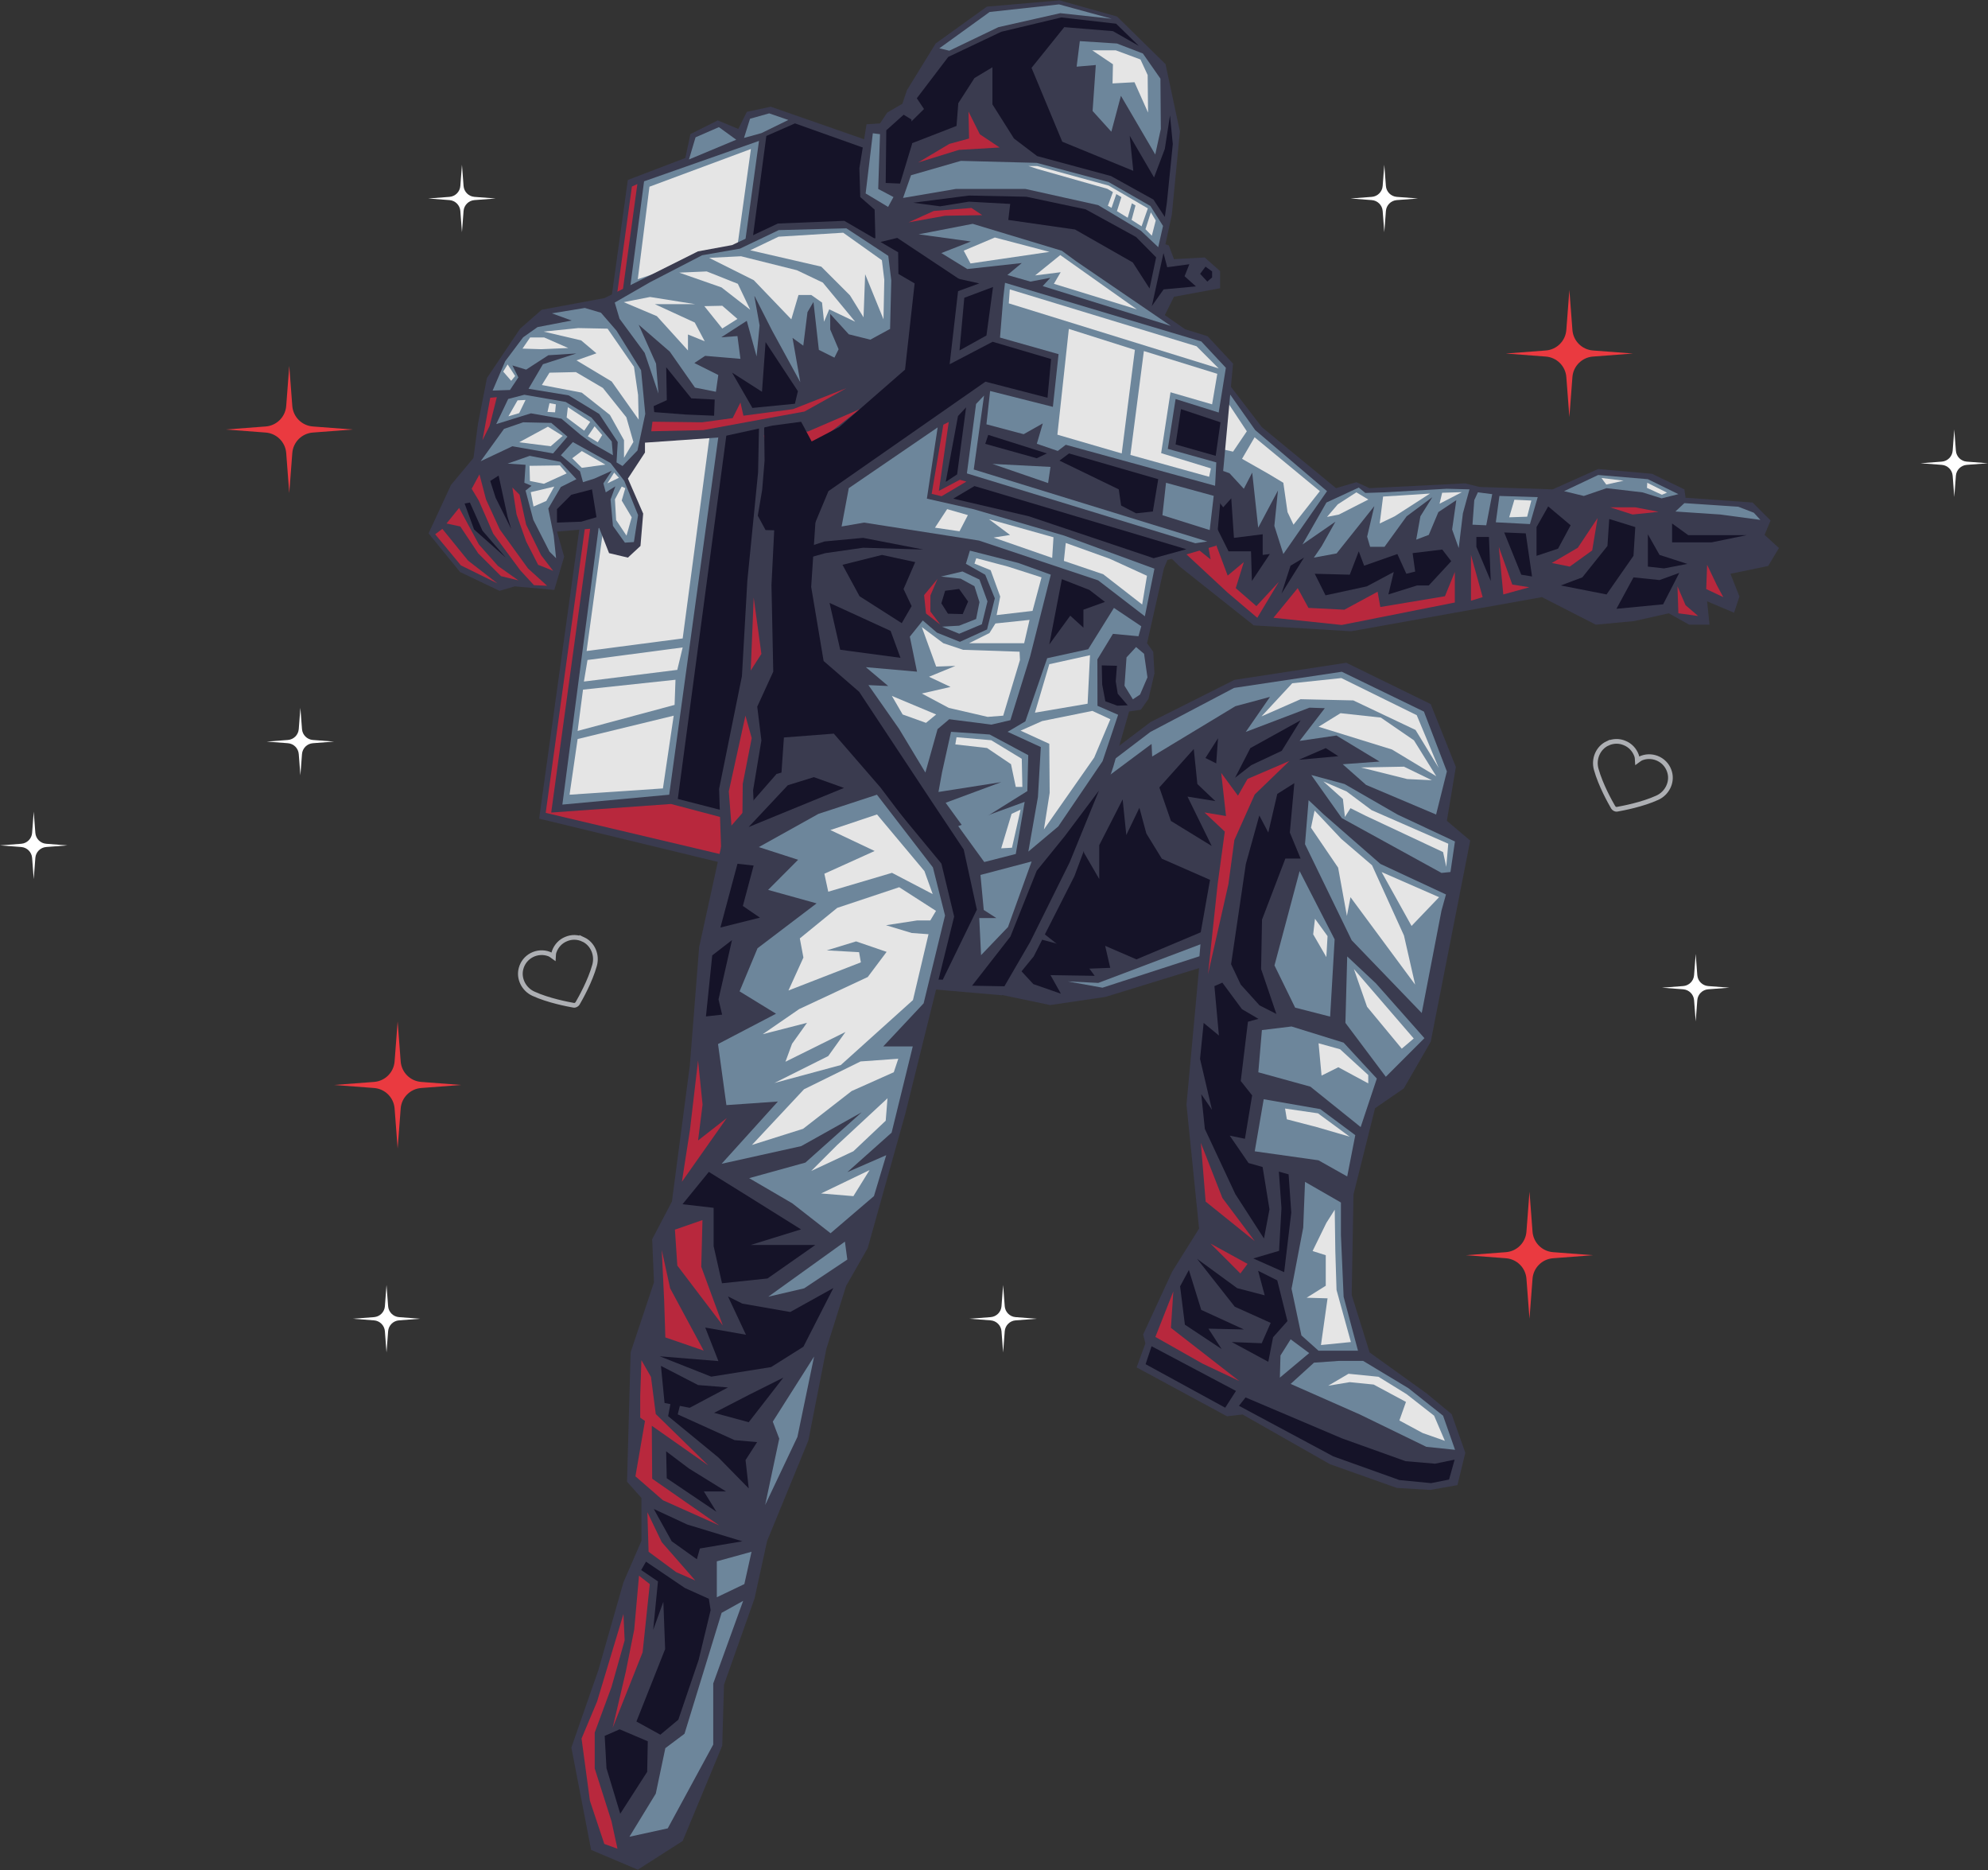 <?xml version="1.0" encoding="UTF-8"?>
<svg id="Layer_1" xmlns="http://www.w3.org/2000/svg" width="435.134" height="409.208" xmlns:xlink="http://www.w3.org/1999/xlink" version="1.1" viewBox="0 0 435.134 409.208">
  <rect x="0" y="0" width="435.134" height="409.208" fill="#333333" stroke="none"/>
  <!-- Generator: Adobe Illustrator 29.0.1, SVG Export Plug-In . SVG Version: 2.1.0 Build 192)  -->
  <defs>
    <clipPath id="clippath">
      <rect width="435.134" height="409.208" fill="none"/>
    </clipPath>
  </defs>
  <polygon points="168.703 23.352 163.467 24.474 161.598 28.214 157.11 26.344 151.127 29.335 150.005 34.571 137.423 39.379 118.006 179.135 201.109 199.252 227.443 197.679 246.862 67.184 254.341 70.176 256.959 64.941 267.056 63.071 267.056 59.331 263.69 56.34 256.959 56.713 255.837 53.722 168.703 23.352" fill="#3a3b4f"/>
  <polygon points="167.738 29.752 148.359 174.826 224.733 194.478 245.343 52.387 174.008 27.001 167.738 29.752" fill="#151328"/>
  <polygon points="146.87 175.931 120.648 177.804 139.507 40.274 138.308 40.82 119.445 177.874 200.717 197.09 222.53 195.911 146.87 175.931" fill="#b8283d"/>
  <polygon points="166.129 30.834 140.974 39.677 123.091 176.063 146.477 173.901 166.129 30.834" fill="#6d869b"/>
  <polygon points="161.15 30.572 157.351 27.821 152.241 30.048 150.8 34.895 161.15 30.572" fill="#6d869b"/>
  <polygon points="162.853 30.179 164.163 25.987 168.356 24.807 172.548 26.249 166.652 29.131 162.853 30.179" fill="#6d869b"/>
  <polygon points="164.36 32.603 142.153 40.857 139.598 61.098 161.412 53.827 164.36 32.603" fill="#e5e5e5"/>
  <polygon points="161.216 56.185 139.599 62.867 138.813 66.208 160.233 63.456 161.216 56.185" fill="#e5e5e5"/>
  <polygon points="159.84 65.618 138.812 67.976 137.437 76.82 158.857 70.924 159.84 65.618" fill="#e5e5e5"/>
  <polygon points="158.268 73.282 137.044 79.178 128.397 142.457 149.425 139.706 158.268 73.282" fill="#e5e5e5"/>
  <polygon points="149.424 141.671 128.594 144.422 127.807 149.139 148.245 146.584 149.424 141.671" fill="#e5e5e5"/>
  <polygon points="147.852 148.746 127.61 150.908 126.431 159.948 147.655 154.249 147.852 148.746" fill="#e5e5e5"/>
  <polygon points="147.459 156.607 126.431 161.717 124.663 173.901 145.101 172.525 147.459 156.607" fill="#e5e5e5"/>
  <polygon points="249.977 55.595 254.693 55.464 255.48 58.477 260.327 57.822 259.279 60.443 261.768 62.67 254.693 63.325 250.894 68.696 241.33 64.635 249.977 55.595" fill="#151328"/>
  <polygon points="263.865 58.347 262.686 59.919 264.258 61.622 265.306 60.705 265.306 59.395 263.865 58.347" fill="#151328"/>
  <polygon points="238.711 85.598 244.214 110.228 258.252 124.009 274.434 136.852 295.754 138.136 337.495 130.666 349.286 136.693 357.671 135.907 365.27 134.204 369.724 136.693 374.179 136.693 373.654 131.584 379.55 134.073 380.729 130.536 378.764 125.557 387.018 123.853 389.376 119.923 386.232 117.041 387.542 113.897 383.612 109.966 368.938 108.918 368.676 107.084 361.602 103.678 349.81 102.63 339.853 107.084 323.87 106.56 320.725 105.774 299.763 106.822 296.881 105.512 292.427 106.822 276.181 93.459 266.728 81.112 249.453 73.544 238.711 85.598" fill="#3a3b4f"/>
  <polygon points="290.461 107.477 274.739 94.114 266.617 82.584 250.109 75.248 244.868 80.357 248.275 92.672 261.638 100.926 269.106 103.547 272.25 106.953 274.084 103.416 275.394 115.469 279.718 107.346 278.932 115.076 280.897 121.233 290.461 107.477" fill="#6d869b"/>
  <polygon points="297.404 106.691 290.329 109.966 285.089 119.137 292.294 114.159 289.281 119.53 287.578 122.02 292.556 121.102 300.81 110.752 299.238 117.434 299.893 119.661 303.038 119.661 307.885 112.98 313.519 108.787 310.898 112.98 309.981 118.089 312.733 117.041 314.829 112.063 318.759 109.442 317.842 115.862 319.283 119.923 320.2 112.325 321.642 107.084 316.663 106.953 302.907 107.739 298.845 107.87 297.404 106.691" fill="#6d869b"/>
  <polygon points="326.62 108.132 325.31 114.945 322.297 114.814 322.69 109.442 323.476 107.739 326.62 108.132" fill="#6d869b"/>
  <polygon points="336.577 108.787 334.874 114.683 327.406 114.29 328.192 108.525 336.577 108.787" fill="#6d869b"/>
  <polygon points="367.366 108.132 360.684 104.857 349.81 103.94 342.342 107.477 346.666 108.525 351.644 106.822 359.505 107.739 363.698 109.049 367.366 108.132" fill="#6d869b"/>
  <polygon points="368.676 110.097 380.467 110.883 383.874 112.193 385.315 113.765 376.537 112.586 366.711 111.931 368.676 110.097" fill="#6d869b"/>
  <polygon points="247.292 109.835 257.708 119.464 268.713 129.684 275.198 135.186 279.914 127.325 275.001 132.631 270.481 128.701 272.25 123.002 268.713 125.95 262.817 110.228 264.979 122.412 253.188 112.979 247.292 109.835" fill="#b8283d"/>
  <polygon points="284.041 128.701 278.735 135.186 293.67 136.758 318.432 131.845 318.432 125.164 316.27 130.47 302.121 132.828 301.531 129.487 294.26 133.417 286.399 133.024 284.041 128.701" fill="#b8283d"/>
  <polygon points="321.969 131.452 324.524 130.666 321.969 121.429 321.969 131.452" fill="#b8283d"/>
  <polygon points="329.044 130.077 328.061 119.661 331.009 127.915 334.743 128.505 329.044 130.077" fill="#b8283d"/>
  <polygon points="339.656 123.198 345.355 119.857 349.679 113.372 348.499 120.447 343.586 123.984 339.656 123.198" fill="#b8283d"/>
  <polygon points="377.192 130.666 373.458 128.897 373.655 123.591 375.816 128.111 377.192 130.666" fill="#b8283d"/>
  <polygon points="371.689 134.793 367.366 134.203 367.169 128.308 368.938 132.435 371.689 134.793" fill="#b8283d"/>
  <polygon points="363.042 111.997 357.933 111.014 352.43 111.014 357.343 112.587 363.042 111.997" fill="#b8283d"/>
  <polygon points="382.301 117.106 369.527 117.106 365.99 114.551 365.99 118.678 374.637 118.678 382.301 117.106" fill="#151328"/>
  <polygon points="352.233 113.569 351.84 119.465 346.337 126.343 341.621 128.111 351.643 130.077 357.539 121.626 357.932 115.338 352.233 113.569" fill="#151328"/>
  <polygon points="360.684 116.91 360.684 123.985 364.221 124.378 369.331 123.395 363.239 121.43 360.684 116.91" fill="#151328"/>
  <polygon points="367.562 125.36 364.025 132.238 353.806 133.221 357.539 126.343 363.239 126.932 367.562 125.36" fill="#151328"/>
  <polygon points="338.87 110.818 343.783 114.945 341.032 120.054 336.315 121.627 336.315 115.338 338.87 110.818" fill="#151328"/>
  <polygon points="325.9 117.499 323.149 117.499 323.149 119.661 326.293 127.128 325.9 117.499" fill="#151328"/>
  <polygon points="333.957 116.713 329.241 116.516 332.974 125.753 335.333 126.146 333.957 116.713" fill="#151328"/>
  <polygon points="315.681 120.251 309.196 121.037 310.178 128.112 312.733 128.112 317.646 122.806 315.681 120.251" fill="#151328"/>
  <polygon points="305.855 121.233 298.584 123.788 297.405 120.643 295.439 125.753 287.775 125.556 290.133 130.273 299.173 128.308 305.069 125.163 303.89 130.076 310.178 128.111 312.537 124.377 307.82 125.556 305.855 121.233" fill="#151328"/>
  <polygon points="285.417 122.019 280.504 129.88 282.469 123.788 285.417 122.019" fill="#151328"/>
  <polygon points="246.113 98.044 252.402 106.101 260.852 115.534 262.031 106.887 268.909 120.644 273.822 120.644 274.018 127.129 277.949 121.233 276.376 121.43 276.376 116.91 270.087 117.696 269.499 109.049 267.729 111.014 261.048 102.171 257.904 107.477 251.025 98.437 246.113 98.044" fill="#151328"/>
  <polygon points="274.608 95.686 288.888 107.477 283.124 114.814 281.814 112.063 280.897 105.643 277.621 103.678 271.857 100.402 274.608 95.686" fill="#e5e5e5"/>
  <polygon points="272.905 94.375 269.892 98.829 259.804 96.602 261.376 86.514 256.266 84.156 250.895 85.073 248.143 79.964 250.371 77.081 265.699 83.501 272.905 94.375" fill="#e5e5e5"/>
  <polygon points="312.995 108.001 305.265 112.98 301.99 114.552 302.732 108.656 308.934 108.263 312.995 108.001" fill="#e5e5e5"/>
  <polygon points="296.88 107.739 299.5 109.311 293.081 112.587 290.46 113.111 292.819 110.359 296.88 107.739" fill="#e5e5e5"/>
  <polygon points="335.18 109.529 334.263 113.066 330.332 113.197 331.468 109.354 335.18 109.529" fill="#e5e5e5"/>
  <polygon points="319.982 107.695 315.091 110.228 315.659 107.826 319.982 107.695" fill="#e5e5e5"/>
  <polygon points="364.876 107.804 360.553 105.642 360.487 106.756 363.762 108.263 364.876 107.804" fill="#e5e5e5"/>
  <polygon points="350.53 104.595 351.578 106.036 355.378 105.185 350.53 104.595" fill="#e5e5e5"/>
  <polygon points="216.004 1.455 204.802 9.513 198.513 19.731 197.531 22.68 194.19 24.644 192.618 27.002 189.67 27.2 188.098 36.829 188.294 43.118 191.439 45.869 191.635 53.336 195.566 66.503 241.551 76.33 251.967 67.682 256.487 47.048 258.255 28.772 255.111 14.033 244.499 3.617 231.921 .08 216.004 1.455" fill="#3a3b4f"/>
  <polygon points="254.563 49.438 251.797 45.074 242.641 39.83 226.919 35.638 210.324 35.201 199.406 38.346 197.661 43.314 209.191 41.349 224.454 41.349 240.372 44.886 249.715 50.486 253.515 54.089 254.563 49.438" fill="#6d869b"/>
  <polygon points="232.072 2.884 218.534 5.941 207.791 11.094 205.607 10.57 216.612 2.622 231.81 .962 243.339 4.107 232.072 2.884" fill="#6d869b"/>
  <polygon points="192.617 29.361 192.224 41.349 195.565 43.117 194.386 45.279 189.473 42.331 191.045 29.164 192.617 29.361" fill="#6d869b"/>
  <polygon points="244.302 5.189 232.314 3.813 219.147 6.958 207.553 12.46 200.674 21.5 202.247 23.858 198.227 27.821 198.227 31.882 209.363 27.559 209.756 22.58 213.293 17.077 217.224 14.719 217.224 22.842 221.94 30.31 227.006 34.153 243.165 38.52 252.466 43.673 254.956 47.473 255.414 44.263 256.703 31.533 256.091 25.244 254.956 32.581 252.597 38.826 247.27 29.698 248.056 37.385 232.509 31.009 225.783 14.85 232.945 5.941 243.601 6.815 249.278 10.046 244.302 5.189" fill="#151328"/>
  <polygon points="250.152 11.706 244.475 9.522 236.352 8.998 235.653 14.588 239.848 14.229 239.147 24.283 243.252 28.825 245.348 20.964 252.86 33.804 254.082 28.214 253.995 17.209 250.152 11.706" fill="#6d869b"/>
  <polygon points="253.056 56.316 248.667 51.862 237.62 45.803 224.65 43.052 212.073 42.79 199.888 44.362 205.784 45.148 212.074 44.129 221.113 44.624 220.696 48.128 235.304 50.224 247.946 57.43 251.615 63.129 253.056 56.316" fill="#151328"/>
  <polygon points="193.993 28.509 197.792 25.103 199.496 26.151 199.627 31.522 197.006 40.169 193.862 40.038 193.993 28.509" fill="#151328"/>
  <polygon points="251.2 16.422 249.628 13.016 244.213 11.007 239.059 11.007 243.601 14.064 243.514 18.256 248.318 17.994 251.287 24.632 251.2 16.422" fill="#e5e5e5"/>
  <polygon points="251.899 46.468 250.72 50.158 252.117 51.578 252.969 48.237 251.899 46.468" fill="#e5e5e5"/>
  <polygon points="242.684 40.616 227.05 36.336 225.128 36.336 227.137 36.991 242.378 41.315 243.6 42.037 242.487 45.027 243.295 45.485 244.336 42.472 245.451 43.132 244.475 46.206 246.833 47.647 247.743 44.488 248.535 44.956 247.684 48.127 249.868 49.525 251.244 45.595 242.684 40.616" fill="#e5e5e5"/>
  <polygon points="200.978 35.55 209.887 32.799 218.796 32.275 214.472 29.392 211.983 24.414 212.114 30.309 207.791 31.489 200.978 35.55" fill="#b8283d"/>
  <polygon points="198.882 48.652 206.874 47.211 214.997 47.08 212.638 45.508 204.385 46.163 198.882 48.652" fill="#b8283d"/>
  <polygon points="234.649 171.018 251.839 157.998 270.203 148.771 294.681 145.028 313.154 154.068 318.656 167.824 316.691 179.616 321.801 183.939 313.154 227.96 307.258 238.179 300.97 242.502 296.253 261.368 295.86 283.378 299.79 295.956 312.368 304.996 317.739 309.45 320.727 317.907 319.005 324.982 313.065 326.03 305.729 325.593 291.099 320.397 271.971 309.522 268.565 309.916 248.781 299.216 250.703 293.976 250.209 292.021 256.556 278.269 262.452 268.836 259.7 241.716 262.452 211.845 241.976 218.144 229.848 219.931 218.403 217.528 213.032 209.274 213.687 196.173 214.997 183.333 221.679 172.066 234.649 171.018" fill="#3a3b4f"/>
  <polygon points="318.46 184.136 305.883 178.24 294.288 171.559 287.017 169.593 293.698 179.026 315.512 191.014 317.477 190.818 318.46 184.136" fill="#6d869b"/>
  <polygon points="316.495 195.731 302.148 189.049 289.768 178.241 286.427 175.096 285.641 184.726 295.859 205.754 311.189 221.672 315.512 199.268 316.495 195.731" fill="#6d869b"/>
  <polygon points="311.778 227.174 301.166 215.186 294.877 209.291 294.484 223.833 303.328 235.624 311.778 227.174" fill="#6d869b"/>
  <polygon points="292.126 205.557 284.462 190.621 278.959 211.256 283.479 220.493 291.143 222.458 292.126 205.557" fill="#6d869b"/>
  <polygon points="301.362 236.017 294.091 228.156 282.693 224.619 276.207 225.405 275.421 234.641 286.819 237.786 297.825 246.629 301.362 236.017" fill="#6d869b"/>
  <polygon points="296.646 248.398 288.982 242.699 276.601 240.537 274.636 251.935 288.589 253.901 294.877 257.438 296.646 248.398" fill="#6d869b"/>
  <polygon points="293.502 263.137 285.641 258.617 285.248 268.64 282.693 282.003 284.855 292.222 288.589 295.563 297.236 295.563 294.092 283.772 293.502 270.212 293.502 263.137" fill="#6d869b"/>
  <polygon points="298.349 297.79 293.108 297.79 287.606 298.183 282.496 302.834 297.649 309.523 312.192 316.597 318.48 317.252 315.86 309.785 308.261 303.758 298.349 297.79" fill="#6d869b"/>
  <polygon points="286.558 296.087 282.497 293.074 280.269 296.611 280.138 301.459 286.558 296.087" fill="#6d869b"/>
  <polygon points="311.668 155.713 293.698 146.994 270.116 150.531 251.795 160.167 232.667 174.71 225.985 180.475 221.269 187.025 230.964 178.509 252.057 162.788 252.188 165.539 270.399 154.534 277.977 152.496 272.671 160.161 286.624 154.855 289.975 154.969 284.462 162.126 292.519 160.947 301.952 166.646 293.895 167.235 299.004 171.755 314.333 178.24 316.691 168.807 311.668 155.713" fill="#6d869b"/>
  <polygon points="262.535 209.254 241.311 216.132 233.712 214.757 240.394 215.084 262.756 206.634 262.535 209.254" fill="#6d869b"/>
  <polygon points="262.845 250.101 263.893 262.94 274.635 271.587 267.561 262.154 262.845 250.101" fill="#b8283d"/>
  <polygon points="264.941 272.112 273.064 276.566 271.492 278.663 264.941 272.112" fill="#b8283d"/>
  <polygon points="256.818 282.593 252.888 292.55 263.28 298.431 271.228 302.186 256.293 290.57 256.818 282.593" fill="#b8283d"/>
  <polygon points="267.299 169.135 268.347 178.568 263.631 177.782 268.085 181.974 266.513 193.504 264.417 213.156 268.871 193.504 270.181 183.809 274.636 173.851 282.235 166.515 273.064 170.445 270.967 174.114 267.299 169.135" fill="#b8283d"/>
  <polygon points="292.933 165.473 284.286 166.259 290.182 163.704 292.933 165.473" fill="#151328"/>
  <polygon points="284.679 157.613 280.552 164.295 273.87 167.439 270.333 170.19 273.674 163.705 284.679 157.613" fill="#151328"/>
  <polygon points="266.599 161.543 266.206 167.046 263.848 165.866 266.599 161.543" fill="#151328"/>
  <polygon points="266.01 175.299 262.08 171.565 261.294 163.901 253.76 172.308 256.293 179.644 265.224 185.125 259.918 174.316 266.01 175.299" fill="#151328"/>
  <polygon points="279.569 280.176 281.796 289.085 278.652 292.622 277.604 297.994 269.612 293.67 276.163 293.932 278.128 289.478 270.267 285.941 262.013 275.46 270.792 281.879 276.818 283.451 275.378 278.08 279.569 280.176" fill="#151328"/>
  <polygon points="271.578 215.455 275.683 219.997 279.373 221.875 276.032 212.049 276.229 201.24 281.339 187.877 284.679 187.877 282.321 182.178 283.304 171.369 279.57 173.727 277.605 182.178 275.639 178.444 272.692 189.056 269.461 210.987 271.578 215.455" fill="#151328"/>
  <polygon points="277.866 264.629 276.36 255.369 273.28 254.497 269.163 248.503 272.494 249.191 274.067 239.693 271.577 236.548 273.149 223.578 275.447 222.949 271.839 220.827 267.546 215.025 265.813 215.783 266.795 226.591 263.455 223.84 262.668 231.701 265.274 242.842 262.93 239.431 263.717 247.03 270.398 261.31 276.66 271.015 277.866 264.629" fill="#151328"/>
  <polygon points="282.05 256.978 279.92 256.376 280.486 264.367 279.962 273.712 274.318 275.377 281.077 278.381 282.634 265.345 282.05 256.978" fill="#151328"/>
  <polygon points="252.057 294.587 250.747 298.517 268.172 308.038 270.53 304.369 252.057 294.587" fill="#151328"/>
  <polygon points="272.626 305.789 271.185 307.623 291.841 318.694 306.297 323.869 313.24 324.546 317.171 323.76 318.393 319.393 314.114 320.29 307.65 319.742 293.763 314.763 272.626 305.789" fill="#151328"/>
  <polygon points="260.223 277.905 262.931 286.639 272.276 290.919 264.503 290.744 267.385 295.199 259.35 289.871 258.301 281.486 260.223 277.905" fill="#151328"/>
  <polygon points="264.853 192.532 254.301 187.904 250.912 182.385 249.393 176.762 246.525 182.72 245.725 174.928 240.601 184.942 240.601 192.347 237.268 186.608 236.573 179.142 223.472 192.418 225.044 201.589 238.194 211.971 243.008 211.786 241.897 206.972 248.747 209.934 262.817 204.01 264.853 192.532" fill="#151328"/>
  <polygon points="221.375 201.065 226.247 205.148 235.156 207.507 239.61 213.533 229.935 213.38 232.205 217.442 226.179 215.345 219.628 208.271 218.318 199.755 219.978 190.497 221.375 201.065" fill="#151328"/>
  <polygon points="310.096 156.499 293.588 148.376 282.845 149.512 276.12 156.761 284.679 153.005 296.209 153.267 309.834 159.731 314.9 168.028 310.096 156.499" fill="#e5e5e5"/>
  <polygon points="309.484 162.002 302.235 157.023 293.413 156.063 288.609 159.032 304.68 164.011 314.375 169.863 309.484 162.002" fill="#e5e5e5"/>
  <polygon points="313.415 170.736 307.301 167.766 297.868 167.941 308 170.474 313.415 170.736" fill="#e5e5e5"/>
  <polygon points="316.996 184.623 300.226 177.286 294.724 173.181 289.658 170.998 293.938 174.841 294.374 178.771 295.597 176.85 298.916 178.509 315.861 186.457 316.559 189.689 316.996 184.623" fill="#e5e5e5"/>
  <polygon points="287.736 177.374 293.588 183.575 300.313 189.34 307.301 204.712 309.746 215.455 295.597 196.327 294.811 200.432 292.889 189.864 286.95 181.13 287.736 177.374" fill="#e5e5e5"/>
  <polygon points="302.409 190.825 308.96 202.616 314.986 196.328 302.409 190.825" fill="#e5e5e5"/>
  <polygon points="296.339 212.049 309.44 227.247 306.82 229.474 299.221 220.303 296.339 212.049" fill="#e5e5e5"/>
  <polygon points="287.823 201.044 290.574 204.843 290.312 209.429 287.43 204.45 287.823 201.044" fill="#e5e5e5"/>
  <polygon points="288.609 228.294 293.325 229.604 299.483 235.238 299.483 237.072 292.932 233.535 289.264 235.369 288.609 228.294" fill="#e5e5e5"/>
  <polygon points="281.273 242.575 288.479 243.623 295.422 248.733 288.217 246.636 281.666 244.933 281.273 242.575" fill="#e5e5e5"/>
  <polygon points="292.147 264.716 292.278 273.887 292.54 282.272 295.684 293.67 289.134 294.325 290.575 284.106 285.989 283.975 290.182 281.355 290.182 274.673 287.3 273.756 290.313 267.598 292.147 264.716" fill="#e5e5e5"/>
  <polygon points="301.711 301.269 307.869 305.068 313.895 309.785 316.254 315.287 311.406 313.584 306.296 310.833 307.738 306.772 300.663 302.972 295.422 302.448 290.706 303.234 295.16 300.614 301.711 301.269" fill="#e5e5e5"/>
  <polygon points="269.891 79.571 264.302 73.566 259.404 72.054 232.945 53.63 213.031 47.866 191.872 52.058 175.365 55.596 169.273 66.732 166.128 93.458 165.932 103.35 163.574 127.129 162.394 147.96 157.395 172.649 157.919 188.109 168.924 201.996 195.782 215.753 219.32 217.79 226.264 209.274 235.172 191.719 240.151 178.355 243.688 167.743 247.141 155.689 249.715 155.297 251.374 152.939 252.685 147.349 252.423 142.632 251.071 140.754 254.761 124.357 255.527 122.536 266.223 119.399 269.891 79.571" fill="#3a3b4f"/>
  <polygon points="266.747 90.268 268.319 80.488 262.948 74.724 219.975 61.884 219.582 65.291 218.884 73.871 231.7 77.495 230.455 89.029 216.718 85.558 215.911 92.848 224.058 95.011 228.251 92.652 226.94 97.107 231.526 98.679 233.274 97.329 265.961 106.298 266.223 101.185 255.611 98.217 257.314 87.319 266.747 90.268" fill="#6d869b"/>
  <polygon points="265.656 108.503 255.218 105.644 254.432 112.739 264.782 115.991 265.656 108.503" fill="#6d869b"/>
  <polygon points="252.684 124.444 232.901 117.195 213.118 111.43 202.876 109.116 205.236 93.523 185.781 106.821 184.209 115.206 189.122 114.355 214.276 118.285 240.37 126.997 250.589 134.858 252.684 124.444" fill="#6d869b"/>
  <polygon points="249.191 139.226 249.802 137.042 243.819 133.025 238.186 142.065 229.211 144.03 224.429 157.852 220.544 160.138 227.815 163.478 227.181 174.425 225.084 186.347 231.635 180.845 241.33 166.564 244.737 156.411 240.217 154.445 240.195 144.292 243.601 138.702 249.191 139.226" fill="#6d869b"/>
  <polygon points="229.998 125.753 225.478 143.636 221.155 157.589 217.007 158.565 207.77 157.386 205.216 159.548 202.551 169.053 196.786 159.489 190.084 149.918 194.407 150.115 189.515 145.995 200.716 146.977 199.144 139.313 201.983 135.776 205.084 138.439 210.106 140.448 216.045 137.741 217.748 130.928 215.652 125.775 211.416 123.373 212.289 120.491 222.923 123.198 229.998 125.753" fill="#6d869b"/>
  <polygon points="225.064 165.247 216.614 160.727 208.163 160.137 206.198 168.981 205.412 173.304 219.168 171.143 206.984 175.663 211.285 181.587 224.867 173.108 225.064 165.247" fill="#6d869b"/>
  <polygon points="224.278 175.466 209.736 180.772 215.435 188.633 222.334 186.871 224.278 175.466" fill="#6d869b"/>
  <polygon points="256.266 71.317 235.479 57.124 232.422 54.875 212.901 48.979 201.066 51.272 212.507 52.844 206.044 55.377 211.721 58.871 223.644 57.561 220.499 60.181 225.543 61.622 229.889 60.792 228.229 62.605 256.266 71.317" fill="#6d869b"/>
  <polygon points="229.932 102.17 229.408 105.707 217.224 101.515 229.932 102.17" fill="#6d869b"/>
  <polygon points="250.414 143.069 248.667 141.584 246.571 143.855 246.134 150.056 247.968 153.026 249.541 151.978 251.156 148.222 250.414 143.069" fill="#6d869b"/>
  <polygon points="214.388 126.823 210.664 125.049 205.957 126.168 210.25 126.617 213.287 128.278 214.385 131.758 213.656 135.452 209.938 136.914 206.175 137.129 209.954 138.678 214.91 136.601 216.136 131.596 214.388 126.823" fill="#6d869b"/>
  <polygon points="203.65 130.292 203.641 133.805 205.82 136.682 202.682 134.247 202.271 130.223 205.201 126.689 203.65 130.292" fill="#b8283d"/>
  <polygon points="171.697 98.175 179.361 96.406 188.205 89.528 176.807 94.441 170.911 94.441 171.697 98.175" fill="#b8283d"/>
  <polygon points="167.198 95.333 168.445 99.571 172.184 102.812 170.065 97.203 168.159 94.703 167.198 95.333" fill="#b8283d"/>
  <polygon points="213.135 102.734 215.389 86.562 213.642 88.396 211.634 103.591 261.638 118.875 264.258 118.482 213.135 102.734" fill="#6d869b"/>
  <polygon points="163.16 156.6 159.52 173.182 160.626 187.395 162.46 182.417 162.57 171.536 164.536 161.513 163.16 156.6" fill="#b8283d"/>
  <polygon points="202.092 120.251 188.925 117.696 180.475 118.482 170.845 121.627 170.845 123.788 180.671 121.037 188.925 119.858 202.092 120.251" fill="#151328"/>
  <polygon points="267.14 92.41 258.493 89.528 257.314 97.258 266.092 99.747 267.14 92.41" fill="#151328"/>
  <polygon points="203.599 65.945 214.342 62.016 201.372 59.133 203.599 65.945" fill="#151328"/>
  <polygon points="200.323 123.002 197.768 128.898 199.537 132.631 197.375 136.365 188.139 130.47 184.405 123.592 193.052 121.43 200.323 123.002" fill="#151328"/>
  <polygon points="181.572 131.932 194.936 138.057 197.098 143.952 183.907 142.18 181.572 131.932" fill="#151328"/>
  <polygon points="241.855 131.714 238.449 129.094 232.422 126.735 229.671 141.016 234.256 134.727 237.139 137.348 237.139 133.417 241.855 131.714" fill="#151328"/>
  <polygon points="259.672 120.185 252.508 122.15 225.215 112.979 208.642 109.114 213.293 106.363 244.736 115.731 259.672 120.185" fill="#151328"/>
  <polygon points="253.515 104.857 233.994 99.223 231.898 100.796 244.868 107.083 245.392 110.622 248.667 112.324 252.336 111.932 253.515 104.857" fill="#151328"/>
  <polygon points="229.146 99.223 216.307 95.162 215.652 97.127 226.919 100.271 229.146 99.223" fill="#151328"/>
  <polygon points="266.747 80.619 261.9 75.771 221.023 63.325 220.805 66.382 266.747 80.619" fill="#e5e5e5"/>
  <polygon points="266.442 81.798 250.37 76.819 247.423 99.551 264.651 104.332 265.044 102.498 254.15 99.158 256.201 85.838 265.306 88.48 266.442 81.798" fill="#e5e5e5"/>
  <polygon points="248.405 76.557 233.95 71.973 231.44 95.118 245.523 99.223 248.405 76.557" fill="#e5e5e5"/>
  <polygon points="248.842 67.692 232.072 55.813 226.57 60.268 232.16 59.569 230.675 62.102 248.842 67.692" fill="#e5e5e5"/>
  <polygon points="229.714 55.115 212.42 57.648 210.935 54.853 217.748 51.971 229.714 55.115" fill="#e5e5e5"/>
  <polygon points="251.049 125.994 242.914 122.277 233.274 118.81 232.861 122.74 241.483 125.666 250.001 132.283 251.049 125.994" fill="#e5e5e5"/>
  <polygon points="230.587 117.565 230.305 122.086 217.486 117.63 221.085 117.061 216.456 113.611 230.587 117.565" fill="#e5e5e5"/>
  <polygon points="211.852 112.717 210.018 116.254 204.646 115.468 207.31 111.407 211.852 112.717" fill="#e5e5e5"/>
  <polygon points="227.967 126.343 220.63 123.985 213.687 122.151 213.293 123.33 216.831 124.771 218.927 130.535 218.141 134.597 226.002 133.68 227.967 126.343" fill="#e5e5e5"/>
  <polygon points="225.347 135.645 217.879 136.431 216.569 138.527 212.115 140.754 224.168 140.754 225.347 135.645" fill="#e5e5e5"/>
  <polygon points="223.163 142.61 210.804 142.195 206.481 140.754 201.764 137.217 204.908 145.864 209.119 145.716 203.336 148.091 208.053 150.318 201.764 151.759 207.66 154.903 216.176 156.869 219.582 156.607 223.25 144.422 223.163 142.61" fill="#e5e5e5"/>
  <polygon points="238.579 143.375 229.67 145.34 226.526 155.952 238.055 153.987 238.579 143.375" fill="#e5e5e5"/>
  <polygon points="239.103 155.559 228.098 157.786 223.381 159.882 229.67 162.765 229.754 173.508 228.491 181.5 239.496 165.778 243.033 157.393 239.103 155.559" fill="#e5e5e5"/>
  <polygon points="195.214 152.283 204.909 156.344 202.682 158.179 197.572 156.344 195.214 152.283" fill="#e5e5e5"/>
  <polygon points="223.644 166.04 216.962 161.979 209.363 161.323 209.101 162.896 216.045 163.682 221.286 167.219 222.334 172.198 223.775 172.198 223.644 166.04" fill="#e5e5e5"/>
  <polygon points="223.382 177.176 221.503 185.502 219.145 185.633 221.417 178.093 223.382 177.176" fill="#e5e5e5"/>
  <path d="M198.096,80.881l-14.411,12.577-6.027,3.145-6.026-11.268,6.812-21.224,12.316-7.599,9.433,5.503-2.097,18.866ZM217.266,74.788l-9.408,4.918,2.144-18.608-13.609-9.04-9.171,2.227-8.603,3.188-7.686,9.346-3.668,26.989.087,6.987-.524,6.376-.961,5.677,1.703,3.145,10.088.262,3.669-8.778,34.367-23.954,13.584,3.516.786-8.473-12.798-3.778Z" fill="#151328"/>
  <polygon points="211.459 89.135 209.69 91.035 207.005 105.446 209.494 103.809 211.459 89.135" fill="#151328"/>
  <polygon points="211.066 65.159 210.018 76.688 215.914 73.413 217.355 62.801 211.066 65.159" fill="#151328"/>
  <polygon points="211.896 131.627 209.931 128.876 206.874 129.269 206.044 132.02 207.485 134.291 210.717 134.378 211.896 131.627" fill="#151328"/>
  <polygon points="244.475 145.689 241.156 145.602 241.247 149.79 241.942 153.462 244.562 154.423 246.833 154.336 244.65 151.803 244.213 149.095 244.475 145.689" fill="#151328"/>
  <path d="M197.441,208.881l-22.272-11.136-3.715-10.294,1.167-6.486-1.686-10.248.649-9.339,10.922-.841,10.219,11.791,12.97,17.163-.524,12.839-7.73,6.551ZM213.818,199.055l-2.882-13.167-7.075-10.612-15.803-23.887-7.783-6.745-2.724-16.214,1.155-17.613-8.843-2.947-1.003,20.17.389,18.939-3.503,7.653.908,7.394-1.816,10.896.374,8.708-1.834,8.909,4.192,5.634,3.8,4.978,24.237,12.84,10.743.393,7.468-15.329Z" fill="#151328"/>
  <polygon points="164.968 130.765 164.319 146.72 166.654 143.088 164.968 130.765" fill="#b8283d"/>
  <polygon points="211.525 105.38 210.084 104.987 205.498 107.411 207.66 92.344 206.481 92.934 203.926 108.066 206.088 108.59 211.525 105.38" fill="#b8283d"/>
  <polygon points="240.544 172.984 234.124 188.706 225.477 206.13 219.844 215.825 212.769 215.694 221.154 204.951 226.919 190.54 233.076 182.941 240.544 172.984" fill="#151328"/>
  <polygon points="225.805 188.509 214.603 191.457 215.324 199.121 218.075 200.89 214.341 200.89 214.734 209.013 220.63 202.855 225.805 188.509" fill="#6d869b"/>
  <polygon points="169.972 169.359 158.442 182.548 153.027 207.265 151.004 233.047 147.073 262.918 142.75 271.172 143.142 280.604 138.033 295.933 137.247 324.232 140.391 327.769 140.391 337.203 136.461 346.242 130.958 365.501 125.063 382.402 129.387 404.805 139.605 409.129 149.431 402.84 158.079 382.009 158.471 368.645 165.153 349.779 167.904 337.203 176.944 315.192 180.875 295.147 185.198 281.39 189.914 273.136 198.168 243.658 208.846 200.555 206.05 188.967 191.487 171.339 180.802 166.302 169.972 169.359" fill="#3a3b4f"/>
  <polygon points="184.936 271.695 168.166 283.748 176.027 281.914 185.46 275.625 184.936 271.695" fill="#6d869b"/>
  <polygon points="178.19 296.84 174.542 314.426 167.478 329.324 170.561 314.811 169.148 311.087 178.19 296.84" fill="#6d869b"/>
  <polygon points="171.46 301.454 163.883 311.215 156.305 309.16 164.011 305.179 171.46 301.454" fill="#151328"/>
  <polygon points="162.664 350.304 157.948 352.924 149.825 379.389 145.632 382.533 143.536 392.49 137.771 401.923 146.156 400.089 156.113 381.747 156.113 368.384 162.664 350.304" fill="#6d869b"/>
  <polygon points="164.498 339.56 156.899 341.656 156.899 349.517 162.926 346.635 164.498 339.56" fill="#6d869b"/>
  <polygon points="206.85 200.334 204.193 189.804 191.945 173.9 179.143 178.093 166.09 185.364 174.689 188.138 168.122 194.732 178.734 197.68 165.809 207.499 161.878 216.932 169.854 221.826 157.161 228.461 158.995 241.824 170.262 241.038 157.948 254.664 175.37 250.798 188.605 243.397 176.29 254.402 163.974 257.808 173.406 263.311 181.792 269.861 191.29 261.738 193.978 252.783 185.461 256.498 195.156 247.851 199.786 228.985 193.32 228.985 202.165 219.552 206.85 200.334" fill="#6d869b"/>
  <polygon points="153.755 266.979 147.728 269.075 148.252 276.936 158.209 290.037 153.493 277.198 153.755 266.979" fill="#b8283d"/>
  <polygon points="144.846 273.53 146.68 281.915 154.017 295.54 145.632 292.658 145.37 284.535 144.846 273.53" fill="#b8283d"/>
  <polygon points="142.75 323.577 142.665 311.993 155.065 320.695 143.536 309.428 142.488 301.305 140.392 297.636 140.13 305.497 140.13 310.214 141.173 310.946 139.082 323.053 145.108 328.294 157.424 333.796 142.75 323.577" fill="#b8283d"/>
  <polygon points="141.702 330.914 141.964 339.561 147.991 344.015 152.183 345.85 144.846 337.465 141.702 330.914" fill="#b8283d"/>
  <polygon points="139.867 344.801 142.225 346.635 140.653 361.571 134.102 378.078 136.985 365.763 138.819 356.592 139.867 344.801" fill="#b8283d"/>
  <polygon points="136.461 353.186 130.696 372.314 127.29 380.437 129.124 394.062 132.269 403.495 135.151 404.543 133.841 398.517 130.172 386.987 130.172 379.127 133.841 369.17 136.723 358.951 136.461 353.186" fill="#b8283d"/>
  <polygon points="204.15 195.649 202.337 190.612 191.966 178.224 181.747 181.631 191.442 186.216 180.437 191.195 181.288 195.125 195.241 190.998 204.15 195.649" fill="#e5e5e5"/>
  <polygon points="196.617 231.678 188.363 232.268 175.982 238.36 164.584 250.544 175.786 247.007 186.398 238.753 195.634 234.626 196.617 231.678" fill="#e5e5e5"/>
  <polygon points="203.626 201.414 204.871 199.318 196.813 194.143 183.253 198.663 175.065 205.344 175.851 209.537 172.576 216.743 188.428 210.585 188.035 208.358 180.961 207.965 187.38 205.999 194.062 208.292 189.935 213.795 174.934 220.804 166.942 226.307 176.637 223.817 173.362 228.403 171.921 232.333 185.058 225.821 181.288 231.089 169.497 236.984 184.039 233.054 199.827 218.839 203.233 204.427 199.565 204.165 193.931 202.462 200.744 201.414 203.626 201.414" fill="#e5e5e5"/>
  <polygon points="194.259 240.325 183.254 250.544 177.555 256.243 186.791 251.92 193.866 245.238 194.259 240.325" fill="#e5e5e5"/>
  <polygon points="190.328 256.046 179.716 261.156 186.791 261.745 190.328 256.046" fill="#e5e5e5"/>
  <polygon points="175.327 269.017 162.75 261.156 155.151 256.44 149.386 263.514 156.199 264.301 156.199 272.685 158.033 280.808 167.99 279.76 178.471 272.423 164.322 272.423 175.327 269.017" fill="#151328"/>
  <polygon points="172.969 287.096 162.488 285.262 159.344 283.69 163.274 292.075 154.365 290.502 157.247 297.839 144.408 296.791 155.675 301.245 168.777 299.149 175.851 294.695 182.402 281.855 172.969 287.096" fill="#151328"/>
  <polygon points="159.344 303.604 150.959 308.058 145.457 307.01 144.67 298.888 152.793 303.08 159.344 303.604" fill="#151328"/>
  <polygon points="184.733 172.416 163.858 180.976 172.44 171.826 178.139 170.058 184.733 172.416" fill="#151328"/>
  <polygon points="146.242 309.893 157.247 318.933 163.885 325.702 163.186 319.501 165.719 315.57 160.785 315.134 148.338 309.5 149.255 305.832 147.028 305.701 146.242 309.893" fill="#151328"/>
  <polygon points="145.806 317.579 150.785 321.335 158.907 326.357 154.06 326.357 156.811 330.811 145.937 323.475 145.806 317.579" fill="#151328"/>
  <polygon points="143.098 330.2 150.435 333.606 162.488 337.275 153.186 338.847 152.531 341.205 147.028 337.275 143.098 330.2" fill="#151328"/>
  <polygon points="141.395 341.729 149.911 347.494 155.151 349.852 155.544 352.341 152.924 363.215 148.47 376.317 144.539 379.592 139.299 376.71 145.587 360.857 145.194 350.507 142.967 356.665 144.015 346.052 140.347 343.563 141.395 341.729" fill="#151328"/>
  <polygon points="132.355 379.854 135.63 378.413 141.788 381.033 141.657 387.715 135.761 396.886 132.748 386.929 132.355 379.854" fill="#151328"/>
  <polygon points="161.418 189.011 157.684 202.964 166.331 200.802 162.597 198.247 164.955 189.404 161.418 189.011" fill="#151328"/>
  <polygon points="155.894 209.056 154.518 222.419 158.056 222.026 157.27 218.686 160.217 205.715 155.894 209.056" fill="#151328"/>
  <polygon points="152.793 232.071 151.024 247.203 149.256 258.601 159.082 244.648 152.793 249.561 153.776 241.701 152.793 232.071" fill="#b8283d"/>
  <polygon points="170.256 48.914 160.234 53.631 152.765 55.006 132.327 65.226 118.571 67.78 113.855 71.907 106.584 82.715 104.618 92.738 103.635 100.206 98.722 106.102 93.809 116.714 100.688 125.164 109.335 129.291 112.676 128.308 121.322 129.094 123.484 121.823 121.912 116.32 131.148 115.535 133.31 121.037 137.437 122.019 140.188 119.465 140.778 112.39 137.437 104.726 141.171 99.027 141.171 96.865 157.047 95.754 169.077 93.131 179.296 91.756 187.353 84.877 196.786 73.086 196.59 55.202 184.798 48.324 170.256 48.914" fill="#3a3b4f"/>
  <polygon points="194.428 55.988 185.257 49.961 170.452 50.354 161.967 54.407 153.683 55.857 142.285 61.753 134.555 66.207 135.603 69.744 141.105 77.212 144.119 86.121 143.595 79.57 139.795 71.055 146.608 76.95 152.111 84.811 156.696 85.728 157.22 82.06 151.98 79.439 154.338 77.867 162.068 78.522 161.413 73.544 157.875 73.806 163.454 70.203 165.605 77.998 166.26 71.186 165.131 64.911 165.156 64.783 169.011 72.365 175.169 83.632 173.466 73.937 175.824 75.64 176.741 68.303 178.051 66.076 179.23 76.557 182.637 78.26 183.554 76.426 181.72 72.103 181.72 68.696 185.781 73.151 190.498 74.33 194.821 71.972 195.083 61.36 194.428 55.988" fill="#6d869b"/>
  <polygon points="141.236 90.576 140.319 81.012 134.947 72.365 131.541 68.435 128.004 67.387 120.798 68.566 125.121 70.138 117.654 71.579 114.509 73.806 110.579 79.047 107.828 85.466 111.627 85.335 113.461 82.584 112.151 79.964 115.164 80.881 120.012 77.737 126.169 77.344 118.833 79.702 115.688 85.073 124.466 86.515 131.148 90.576 135.209 96.734 134.947 101.188 136.257 101.974 139.533 98.568 141.236 90.576" fill="#6d869b"/>
  <polygon points="134.161 99.616 133.899 96.603 129.444 91.362 123.811 87.956 114.771 86.384 111.234 87.301 108.613 92.803 116.212 90.445 122.894 91.624 127.086 95.162 129.576 96.996 134.161 99.616" fill="#6d869b"/>
  <polygon points="124.204 95.555 120.667 92.542 114.509 92.41 110.317 93.852 105.207 100.927 112.151 97.651 121.06 99.223 124.204 95.555" fill="#6d869b"/>
  <polygon points="125.383 96.734 122.763 99.616 126.955 103.154 127.61 105.512 130.1 104.726 133.9 103.023 132.066 105.774 132.589 107.739 134.686 106.429 133.637 109.311 134.161 115.076 136.781 118.744 138.747 118.613 139.663 112.718 136.65 105.25 133.637 101.319 125.383 96.734" fill="#6d869b"/>
  <polygon points="126.17 104.857 122.633 101.057 115.951 99.747 111.103 101.451 115.034 101.712 114.772 105.643 116.344 106.298 115.034 107.346 116.737 113.766 120.274 120.71 121.716 122.151 121.191 117.172 120.012 111.277 122.764 106.56 126.17 104.857" fill="#6d869b"/>
  <polygon points="142.546 94.375 153.944 94.113 166.543 91.796 176.085 90.052 185.256 84.942 173.596 89.527 162.722 90.969 162.067 88.086 160.364 91.493 153.682 92.41 142.808 92.279 142.546 94.375" fill="#b8283d"/>
  <polygon points="103.242 106.953 104.814 109.573 107.958 116.779 113.854 124.771 116.867 128.046 119.75 128.177 115.557 124.378 109.4 115.862 106.386 109.311 104.945 103.809 103.242 106.953" fill="#b8283d"/>
  <polygon points="100.491 111.145 97.74 114.551 100.753 115.206 104.683 121.102 109.662 126.081 113.461 126.998 109.007 123.853 104.814 119.137 100.491 111.145" fill="#b8283d"/>
  <polygon points="112.151 106.691 113.068 112.587 115.164 118.482 117.785 123.592 121.06 124.902 118.44 121.496 115.164 114.814 113.723 108.263 112.151 106.691" fill="#b8283d"/>
  <polygon points="95.25 116.91 100.884 123.723 108.875 127.653 102.456 122.675 96.822 115.731 95.25 116.91" fill="#b8283d"/>
  <polygon points="107.304 87.039 105.601 96.341 107.173 93.197 108.745 86.908 107.304 87.039" fill="#b8283d"/>
  <polygon points="167.57 74.854 166.784 85.728 160.233 81.536 164.688 89.265 173.99 88.348 174.645 85.597 167.57 74.854" fill="#151328"/>
  <polygon points="145.822 80.357 145.953 87.563 143.071 88.873 143.202 90.183 150.014 90.707 156.303 90.969 156.434 87.432 151.325 87.17 145.822 80.357" fill="#151328"/>
  <polygon points="130.559 113.176 129.576 107.084 125.056 108.263 121.911 111.407 121.911 114.355 127.217 114.159 130.559 113.176" fill="#151328"/>
  <polygon points="109.138 104.07 111.103 113.11 111.889 115.73 108.483 108.917 107.304 105.249 109.138 104.07" fill="#151328"/>
  <polygon points="102.849 109.966 105.6 116.124 110.71 122.019 103.766 115.862 101.693 110.183 102.849 109.966" fill="#151328"/>
  <polygon points="193.38 69.876 193.555 61.229 193.031 56.949 184.558 50.923 170.409 51.796 164.208 54.766 179.755 58.347 186.043 64.635 189.013 69.439 189.362 60.006 193.38 69.876" fill="#e5e5e5"/>
  <polygon points="187.178 70.4 180.103 61.84 174.426 59.133 162.198 56.076 155.211 56.425 164.993 61.316 173.203 69.876 174.775 64.548 177.57 64.548 179.929 66.208 180.365 70.4 181.501 67.692 187.178 70.4" fill="#e5e5e5"/>
  <polygon points="164.207 67.78 161.499 62.103 154.687 59.395 148.66 59.657 157.918 62.889 164.207 67.78" fill="#e5e5e5"/>
  <polygon points="154.25 74.68 152.066 70.575 143.332 66.557 152.154 66.557 142.284 64.985 136.52 66.12 143.769 69.177 150.582 76.689 150.582 73.195 154.25 74.68" fill="#e5e5e5"/>
  <polygon points="161.412 69.789 158.093 66.907 154.163 66.993 158.093 71.885 161.412 69.789" fill="#e5e5e5"/>
  <polygon points="139.664 86.432 138.765 80.267 132.986 71.919 126.564 71.791 118.986 72.561 127.206 74.488 130.545 77.313 126.179 78.854 133.885 83.478 139.792 91.826 139.664 86.432" fill="#e5e5e5"/>
  <polygon points="138.637 96.707 137.096 91.313 131.959 84.891 126.051 81.424 120.271 81.552 118.602 84.249 127.335 85.919 133.5 90.799 136.582 96.322 136.582 100.175 138.637 96.707" fill="#e5e5e5"/>
  <polygon points="124.381 76.157 119.115 73.845 116.033 73.845 114.363 76.285 118.473 76.414 124.381 76.157" fill="#e5e5e5"/>
  <polygon points="131.803 95.205 130.143 93.283 128.659 95.467 130.842 96.777 131.803 95.205" fill="#e5e5e5"/>
  <polygon points="129.183 92.323 127.873 94.245 124.03 91.362 124.292 89.091 129.183 92.323" fill="#e5e5e5"/>
  <polygon points="121.671 88.48 121.496 90.227 119.837 90.14 120.274 88.218 121.671 88.48" fill="#e5e5e5"/>
  <polygon points="115.033 87.519 113.636 90.401 111.277 91.1 113.286 87.606 115.033 87.519" fill="#e5e5e5"/>
  <polygon points="111.103 79.746 112.763 82.279 111.889 83.327 110.142 81.318 111.103 79.746" fill="#e5e5e5"/>
  <polygon points="119.925 93.371 123.157 95.38 120.536 97.651 113.636 96.777 119.925 93.371" fill="#e5e5e5"/>
  <polygon points="132.502 101.669 127.349 98.699 125.253 100.272 127.349 102.368 132.502 101.669" fill="#e5e5e5"/>
  <polygon points="124.03 103.59 122.545 101.843 115.907 101.931 115.994 105.25 119.051 105.861 124.03 103.59" fill="#e5e5e5"/>
  <polygon points="134.423 103.415 132.938 105.773 135.471 104.55 134.423 103.415" fill="#e5e5e5"/>
  <polygon points="136.083 106.472 134.598 109.267 134.86 113.809 137.131 117.215 138.267 113.197 136.083 109.529 136.869 106.821 136.083 106.472" fill="#e5e5e5"/>
  <polygon points="121.322 106.472 116.169 107.695 116.78 110.839 119.575 109.616 121.322 106.472" fill="#e5e5e5"/>
  <g clip-path="url(#clippath)">
    <path d="M342.839,72.206l.666-8.752.666,8.752c.182,2.398,2.088,4.305,4.487,4.487l8.752.666-8.752.666c-2.399.183-4.305,2.089-4.487,4.487l-.666,8.752-.666-8.752c-.182-2.398-2.088-4.304-4.487-4.487l-8.752-.666,8.752-.666c2.399-.182,4.305-2.089,4.487-4.487" fill="#ea3a40"/>
    <path d="M62.646,88.833l.666-8.752.666,8.752c.182,2.398,2.088,4.305,4.487,4.487l8.752.666-8.752.666c-2.399.183-4.305,2.089-4.487,4.487l-.666,8.752-.666-8.752c-.182-2.398-2.088-4.304-4.487-4.487l-8.752-.666,8.752-.666c2.399-.182,4.305-2.089,4.487-4.487" fill="#ea3a40"/>
    <path d="M86.369,232.262l.666-8.752.666,8.752c.182,2.398,2.088,4.305,4.487,4.487l8.752.666-8.752.666c-2.399.183-4.305,2.089-4.487,4.487l-.666,8.752-.666-8.752c-.182-2.398-2.088-4.304-4.487-4.487l-8.752-.666,8.752-.666c2.399-.182,4.305-2.089,4.487-4.487" fill="#ea3a40"/>
    <path d="M334.108,269.515l.666-8.752.666,8.752c.182,2.398,2.088,4.305,4.487,4.487l8.752.666-8.752.666c-2.399.183-4.305,2.089-4.487,4.487l-.666,8.752-.666-8.752c-.182-2.398-2.088-4.304-4.487-4.487l-8.752-.666,8.752-.666c2.399-.182,4.305-2.089,4.487-4.487" fill="#ea3a40"/>
    <path d="M100.759,40.697l.354-4.647.353,4.647c.097,1.273,1.109,2.285,2.382,2.382l4.647.354-4.647.354c-1.273.096-2.285,1.108-2.382,2.382l-.353,4.647-.354-4.647c-.097-1.274-1.109-2.286-2.382-2.382l-4.647-.354,4.647-.354c1.273-.097,2.285-1.109,2.382-2.382" fill="#fff"/>
    <path d="M65.394,159.541l.354-4.647.353,4.647c.097,1.273,1.109,2.285,2.382,2.382l4.647.354-4.647.354c-1.273.096-2.285,1.108-2.382,2.382l-.353,4.647-.354-4.647c-.097-1.274-1.109-2.286-2.382-2.382l-4.647-.354,4.647-.354c1.273-.097,2.285-1.109,2.382-2.382" fill="#fff"/>
    <path d="M7.029,182.256l.354-4.647.353,4.647c.097,1.273,1.109,2.285,2.382,2.382l4.647.354-4.647.354c-1.273.096-2.285,1.108-2.382,2.382l-.353,4.647-.354-4.647c-.097-1.274-1.109-2.286-2.382-2.382L0,184.992l4.647-.354c1.273-.097,2.285-1.109,2.382-2.382" fill="#fff"/>
    <path d="M427.398,98.633l.354-4.647.353,4.647c.097,1.273,1.109,2.285,2.382,2.382l4.647.354-4.647.354c-1.273.096-2.285,1.108-2.382,2.382l-.353,4.647-.354-4.647c-.097-1.274-1.109-2.286-2.382-2.382l-4.647-.354,4.647-.354c1.273-.097,2.285-1.109,2.382-2.382" fill="#fff"/>
    <path d="M219.209,285.837l.354-4.647.353,4.647c.097,1.273,1.109,2.286,2.382,2.382l4.647.354-4.647.354c-1.273.097-2.285,1.108-2.382,2.382l-.353,4.647-.354-4.647c-.097-1.274-1.109-2.285-2.382-2.382l-4.647-.354,4.647-.354c1.273-.096,2.285-1.109,2.382-2.382" fill="#fff"/>
    <path d="M302.639,40.697l.354-4.647.353,4.647c.097,1.273,1.109,2.285,2.382,2.382l4.647.354-4.647.354c-1.273.096-2.285,1.108-2.382,2.382l-.353,4.647-.354-4.647c-.097-1.274-1.109-2.286-2.382-2.382l-4.647-.354,4.647-.354c1.273-.097,2.285-1.109,2.382-2.382" fill="#fff"/>
    <path d="M370.8,213.392l.354-4.647.353,4.647c.097,1.273,1.109,2.285,2.382,2.382l4.647.354-4.647.354c-1.273.096-2.285,1.108-2.382,2.382l-.353,4.647-.354-4.647c-.097-1.274-1.109-2.286-2.382-2.382l-4.647-.354,4.647-.354c1.273-.097,2.285-1.109,2.382-2.382" fill="#fff"/>
    <path d="M84.246,285.837l.354-4.647.353,4.647c.097,1.273,1.109,2.286,2.382,2.382l4.647.354-4.647.354c-1.273.097-2.285,1.108-2.382,2.382l-.353,4.647-.354-4.647c-.097-1.274-1.109-2.285-2.382-2.382l-4.647-.354,4.647-.354c1.273-.096,2.285-1.109,2.382-2.382" fill="#fff"/>
    <path d="M351.854,162.673c-2.048.96-3.115,3.379-2.474,5.662.96,3.472,3.088,7.248,3.721,8.334.11.152.22.27.381.341.162.071.324.11.506.067,1.219-.22,5.505-1.02,8.784-2.526,2.13-.974,3.294-3.357,2.698-5.523-.348-1.29-1.18-2.318-2.354-2.932-1.158-.597-2.514-.694-3.741-.245-.332.119-.668.369-.988.604-.019-.394-.054-.805-.189-1.153-.448-1.228-1.38-2.226-2.591-2.711-1.21-.517-2.538-.482-3.753.082Z" fill="none" stroke="#adafb3" stroke-width="1.03"/>
    <path d="M127.667,205.567c2.048.96,3.115,3.379,2.474,5.662-.96,3.472-3.088,7.248-3.721,8.334-.11.152-.22.27-.381.341-.162.071-.324.11-.506.067-1.219-.22-5.505-1.02-8.784-2.526-2.13-.974-3.294-3.357-2.698-5.523.348-1.29,1.18-2.318,2.354-2.932,1.158-.597,2.514-.694,3.742-.245.331.119.667.369.987.604.019-.394.054-.805.189-1.153.448-1.228,1.38-2.226,2.591-2.711,1.21-.517,2.538-.482,3.753.082Z" fill="none" stroke="#adafb3" stroke-width="1.03"/>
  </g>
</svg>